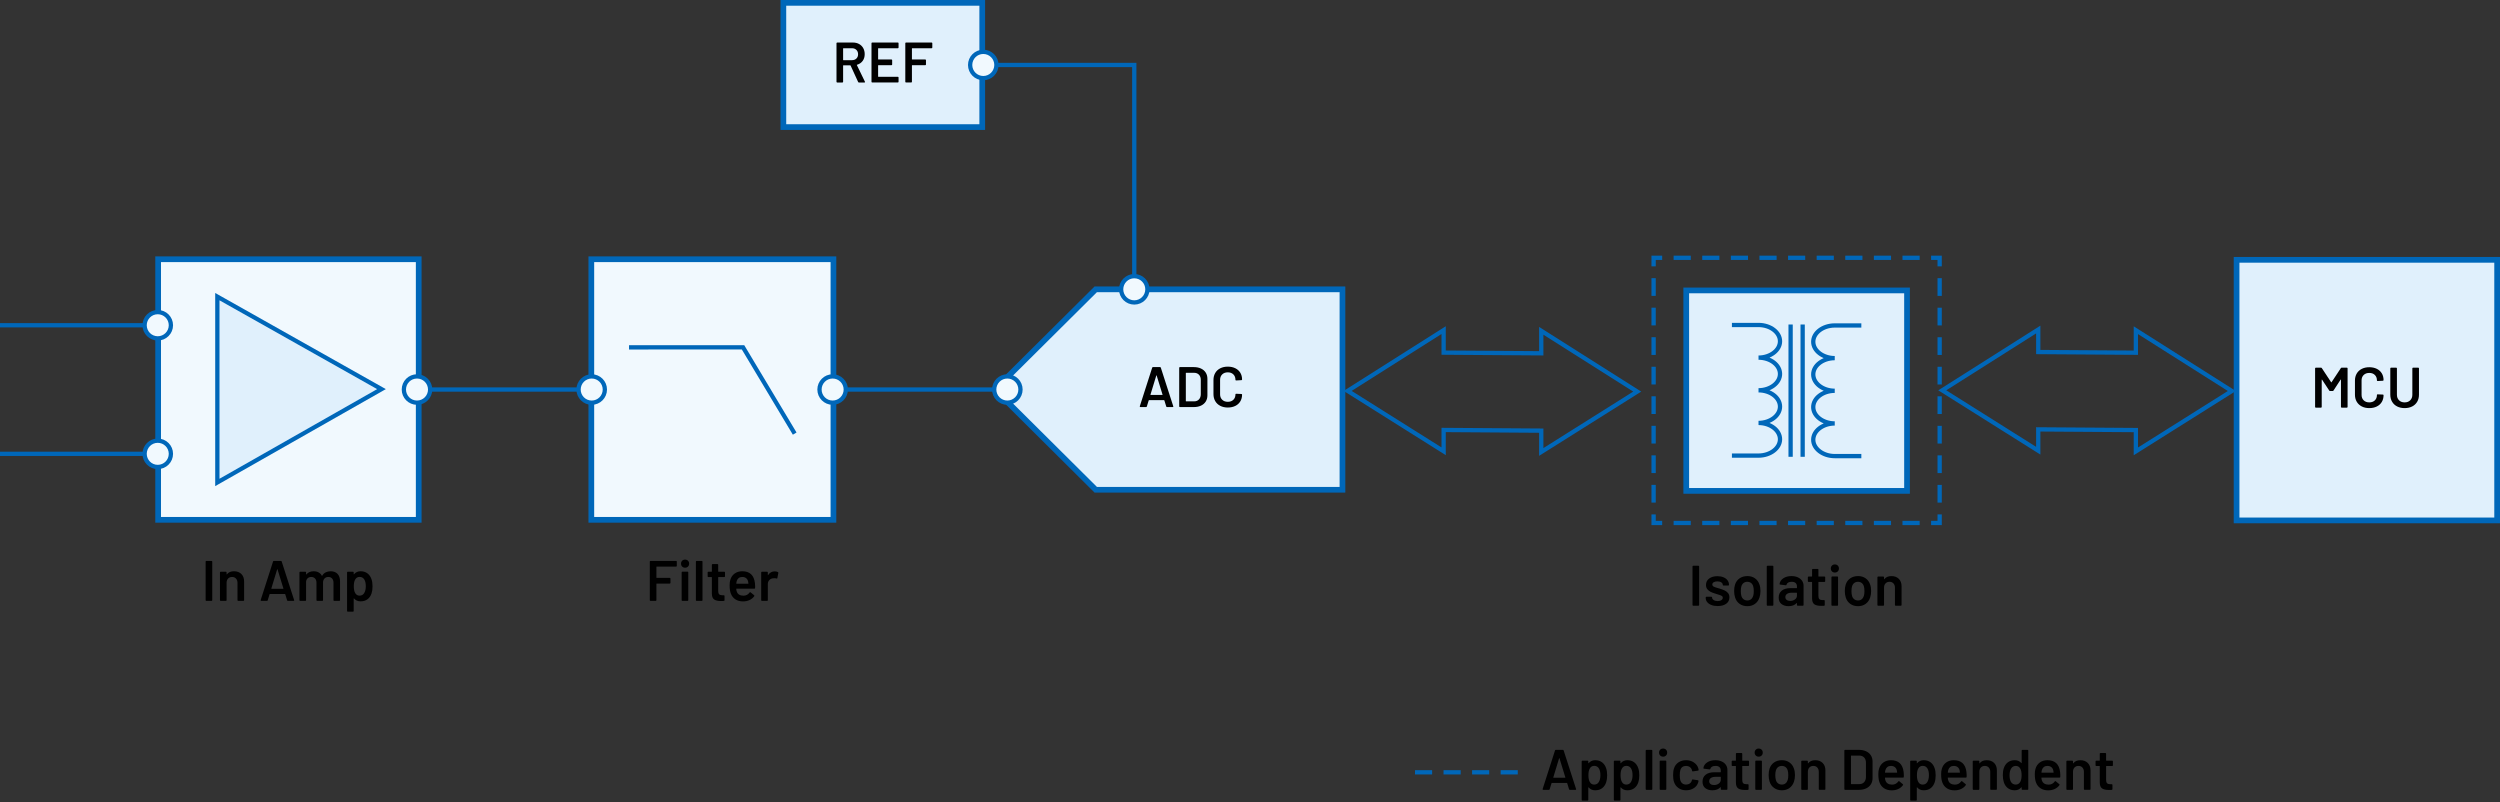 <?xml version="1.0" encoding="utf-8"?>
<!-- Generator: Adobe Illustrator 26.0.1, SVG Export Plug-In . SVG Version: 6.00 Build 0)  -->
<svg version="1.1" id="Layer_1" xmlns="http://www.w3.org/2000/svg" xmlns:xlink="http://www.w3.org/1999/xlink" x="0px" y="0px"
	 width="612.916px" height="196.637px" viewBox="0 0 612.916 196.637" enable-background="new 0 0 612.916 196.637"
	 xml:space="preserve">
<rect x="0" y="0" width="612.916" height="196.637" fill="#333333" stroke="none"/>
<g>
	<g>
		<path d="M384.681,193.501l-0.462-1.498c-0.02-0.037-0.042-0.056-0.07-0.056h-3.696
			c-0.027,0-0.051,0.019-0.069,0.056l-0.463,1.498c-0.027,0.094-0.088,0.14-0.182,0.14h-1.399
			c-0.057,0-0.099-0.016-0.126-0.049c-0.028-0.032-0.033-0.081-0.015-0.146l3.038-9.465
			c0.028-0.093,0.089-0.14,0.182-0.14h1.75c0.094,0,0.154,0.047,0.183,0.14l3.052,9.465
			c0.009,0.019,0.014,0.042,0.014,0.069c0,0.084-0.051,0.126-0.153,0.126h-1.4
			C384.769,193.641,384.708,193.595,384.681,193.501z M380.872,190.673h2.843
			c0.056,0,0.074-0.028,0.056-0.084l-1.442-4.69c-0.009-0.037-0.023-0.056-0.042-0.056
			s-0.032,0.019-0.042,0.056l-1.428,4.69C380.807,190.645,380.826,190.673,380.872,190.673z"/>
		<path d="M394.019,190.085c0,0.663-0.08,1.231-0.238,1.708c-0.205,0.616-0.534,1.097-0.987,1.442
			c-0.452,0.345-1.024,0.518-1.715,0.518c-0.663,0-1.194-0.238-1.596-0.714
			c-0.02-0.019-0.038-0.023-0.057-0.015c-0.019,0.01-0.027,0.028-0.027,0.057v3.038
			c0,0.046-0.017,0.086-0.049,0.119c-0.033,0.032-0.073,0.049-0.119,0.049h-1.288
			c-0.047,0-0.087-0.017-0.119-0.049c-0.033-0.033-0.049-0.073-0.049-0.119v-9.464
			c0-0.047,0.016-0.087,0.049-0.119c0.032-0.033,0.072-0.049,0.119-0.049h1.288
			c0.046,0,0.086,0.016,0.119,0.049c0.032,0.032,0.049,0.072,0.049,0.119v0.42
			c0,0.027,0.009,0.047,0.027,0.056c0.019,0.01,0.037,0,0.057-0.028
			c0.41-0.484,0.947-0.728,1.609-0.728c0.663,0,1.223,0.173,1.681,0.518
			c0.457,0.346,0.788,0.826,0.994,1.442C393.935,188.811,394.019,189.395,394.019,190.085z
			 M392.367,190.057c0-0.681-0.112-1.218-0.336-1.609c-0.262-0.458-0.658-0.687-1.19-0.687
			c-0.485,0-0.849,0.225-1.092,0.672c-0.215,0.364-0.322,0.905-0.322,1.624
			c0,0.737,0.117,1.298,0.351,1.681c0.242,0.41,0.593,0.615,1.05,0.615
			c0.494,0,0.868-0.195,1.12-0.588C392.227,191.336,392.367,190.767,392.367,190.057z"/>
		<path d="M401.901,190.085c0,0.663-0.08,1.231-0.238,1.708c-0.205,0.616-0.534,1.097-0.987,1.442
			c-0.452,0.345-1.024,0.518-1.715,0.518c-0.663,0-1.194-0.238-1.596-0.714
			c-0.02-0.019-0.038-0.023-0.057-0.015c-0.019,0.01-0.027,0.028-0.027,0.057v3.038
			c0,0.046-0.017,0.086-0.049,0.119c-0.033,0.032-0.073,0.049-0.119,0.049h-1.288
			c-0.047,0-0.087-0.017-0.119-0.049c-0.033-0.033-0.049-0.073-0.049-0.119v-9.464
			c0-0.047,0.016-0.087,0.049-0.119c0.032-0.033,0.072-0.049,0.119-0.049h1.288
			c0.046,0,0.086,0.016,0.119,0.049c0.032,0.032,0.049,0.072,0.049,0.119v0.42
			c0,0.027,0.009,0.047,0.027,0.056c0.019,0.01,0.037,0,0.057-0.028
			c0.41-0.484,0.947-0.728,1.609-0.728c0.663,0,1.223,0.173,1.681,0.518
			c0.457,0.346,0.788,0.826,0.994,1.442C401.817,188.811,401.901,189.395,401.901,190.085z
			 M400.248,190.057c0-0.681-0.112-1.218-0.336-1.609c-0.262-0.458-0.658-0.687-1.19-0.687
			c-0.485,0-0.849,0.225-1.092,0.672c-0.215,0.364-0.322,0.905-0.322,1.624
			c0,0.737,0.117,1.298,0.351,1.681c0.242,0.41,0.593,0.615,1.05,0.615
			c0.494,0,0.868-0.195,1.12-0.588C400.109,191.336,400.248,190.767,400.248,190.057z"/>
		<path d="M403.517,193.592c-0.032-0.032-0.049-0.072-0.049-0.119v-9.464
			c0-0.047,0.017-0.086,0.049-0.119c0.033-0.032,0.072-0.049,0.119-0.049h1.288
			c0.047,0,0.086,0.017,0.119,0.049c0.032,0.033,0.049,0.072,0.049,0.119v9.464
			c0,0.047-0.017,0.087-0.049,0.119c-0.033,0.033-0.072,0.049-0.119,0.049h-1.288
			C403.589,193.641,403.55,193.625,403.517,193.592z"/>
		<path d="M407.025,185.227c-0.188-0.187-0.28-0.424-0.28-0.714c0-0.289,0.093-0.527,0.28-0.714
			c0.187-0.187,0.424-0.28,0.714-0.28c0.289,0,0.527,0.094,0.714,0.28s0.28,0.425,0.28,0.714
			c0,0.29-0.094,0.527-0.28,0.714c-0.187,0.188-0.425,0.28-0.714,0.28
			C407.449,185.507,407.211,185.414,407.025,185.227z M406.948,193.592
			c-0.033-0.032-0.049-0.072-0.049-0.119v-6.832c0-0.046,0.016-0.086,0.049-0.119
			c0.032-0.032,0.072-0.049,0.119-0.049h1.288c0.046,0,0.086,0.017,0.118,0.049
			c0.033,0.033,0.05,0.073,0.05,0.119v6.832c0,0.047-0.017,0.087-0.05,0.119
			c-0.032,0.033-0.072,0.049-0.118,0.049h-1.288C407.02,193.641,406.98,193.625,406.948,193.592z"/>
		<path d="M411.504,193.2c-0.522-0.369-0.887-0.866-1.092-1.491c-0.149-0.42-0.225-0.98-0.225-1.68
			c0-0.673,0.075-1.223,0.225-1.652c0.195-0.616,0.558-1.104,1.085-1.463s1.15-0.539,1.869-0.539
			c0.728,0,1.362,0.182,1.903,0.546c0.542,0.364,0.901,0.821,1.078,1.372
			c0.047,0.149,0.079,0.299,0.099,0.448v0.027c0,0.094-0.052,0.149-0.154,0.168l-1.26,0.183h-0.028
			c-0.084,0-0.14-0.047-0.168-0.141c0-0.046-0.005-0.084-0.014-0.111
			c-0.02-0.075-0.038-0.141-0.057-0.196c-0.084-0.261-0.252-0.476-0.504-0.644
			c-0.252-0.169-0.551-0.253-0.896-0.253c-0.355,0-0.656,0.092-0.903,0.273s-0.413,0.432-0.497,0.749
			c-0.094,0.299-0.14,0.714-0.14,1.246c0,0.514,0.042,0.929,0.126,1.246
			c0.093,0.326,0.261,0.586,0.504,0.776c0.242,0.191,0.546,0.287,0.91,0.287
			c0.354,0,0.66-0.091,0.917-0.272c0.256-0.183,0.422-0.427,0.497-0.735
			c0.009-0.019,0.014-0.042,0.014-0.07c0.009-0.009,0.014-0.022,0.014-0.042
			c0.028-0.111,0.094-0.158,0.196-0.14l1.26,0.196c0.047,0.009,0.086,0.03,0.119,0.062
			c0.032,0.033,0.044,0.077,0.035,0.134c-0.028,0.148-0.052,0.256-0.07,0.321
			c-0.177,0.598-0.536,1.071-1.078,1.421c-0.541,0.351-1.176,0.525-1.903,0.525
			C412.648,193.753,412.027,193.569,411.504,193.2z"/>
		<path d="M422.102,186.683c0.448,0.206,0.794,0.488,1.036,0.848c0.243,0.359,0.364,0.768,0.364,1.225
			v4.718c0,0.047-0.017,0.087-0.049,0.119c-0.033,0.033-0.072,0.049-0.119,0.049h-1.288
			c-0.047,0-0.086-0.016-0.119-0.049c-0.032-0.032-0.049-0.072-0.049-0.119v-0.448
			c0-0.027-0.01-0.044-0.028-0.049c-0.019-0.004-0.037,0.003-0.056,0.021
			c-0.457,0.504-1.12,0.756-1.988,0.756c-0.7,0-1.276-0.178-1.729-0.532
			c-0.453-0.354-0.679-0.882-0.679-1.582c0-0.728,0.254-1.295,0.763-1.701
			c0.509-0.405,1.225-0.608,2.148-0.608h1.498c0.047,0,0.07-0.023,0.07-0.07v-0.336
			c0-0.364-0.107-0.646-0.322-0.847c-0.215-0.201-0.536-0.302-0.966-0.302
			c-0.354,0-0.642,0.063-0.861,0.189c-0.219,0.126-0.356,0.301-0.412,0.525
			c-0.028,0.111-0.094,0.158-0.196,0.14l-1.358-0.168c-0.047-0.009-0.086-0.025-0.119-0.049
			c-0.032-0.023-0.044-0.054-0.034-0.091c0.074-0.569,0.38-1.036,0.917-1.4
			c0.536-0.364,1.211-0.546,2.022-0.546C421.136,186.375,421.655,186.478,422.102,186.683z
			 M421.388,192.101c0.327-0.242,0.49-0.551,0.49-0.924v-0.658c0-0.046-0.023-0.069-0.07-0.069
			h-1.176c-0.495,0-0.885,0.093-1.169,0.279c-0.285,0.188-0.427,0.453-0.427,0.799
			c0,0.298,0.109,0.529,0.329,0.692c0.219,0.163,0.501,0.245,0.847,0.245
			C420.669,192.465,421.062,192.344,421.388,192.101z"/>
		<path d="M428.759,187.754c-0.033,0.033-0.072,0.049-0.119,0.049h-1.428
			c-0.047,0-0.07,0.023-0.07,0.07v3.374c0,0.354,0.077,0.611,0.231,0.77
			c0.153,0.159,0.398,0.238,0.734,0.238h0.42c0.047,0,0.087,0.017,0.119,0.049
			c0.033,0.033,0.049,0.072,0.049,0.119v1.05c0,0.103-0.056,0.164-0.168,0.183l-0.728,0.014
			c-0.737,0-1.288-0.126-1.652-0.378c-0.363-0.252-0.551-0.729-0.56-1.428v-3.99
			c0-0.047-0.023-0.07-0.07-0.07h-0.798c-0.047,0-0.086-0.016-0.119-0.049
			c-0.032-0.032-0.049-0.072-0.049-0.119v-0.979c0-0.047,0.017-0.087,0.049-0.119
			c0.033-0.033,0.072-0.049,0.119-0.049h0.798c0.047,0,0.07-0.023,0.07-0.07v-1.638
			c0-0.047,0.016-0.087,0.049-0.119c0.032-0.033,0.072-0.049,0.119-0.049h1.218
			c0.047,0,0.086,0.016,0.119,0.049c0.032,0.032,0.049,0.072,0.049,0.119v1.638
			c0,0.047,0.023,0.07,0.07,0.07h1.428c0.047,0,0.086,0.016,0.119,0.049
			c0.032,0.032,0.049,0.072,0.049,0.119v0.979C428.808,187.682,428.791,187.722,428.759,187.754z"/>
		<path d="M430.46,185.227c-0.188-0.187-0.28-0.424-0.28-0.714c0-0.289,0.093-0.527,0.28-0.714
			c0.187-0.187,0.424-0.28,0.714-0.28c0.289,0,0.527,0.094,0.714,0.28s0.28,0.425,0.28,0.714
			c0,0.29-0.094,0.527-0.28,0.714c-0.187,0.188-0.425,0.28-0.714,0.28
			C430.884,185.507,430.647,185.414,430.46,185.227z M430.383,193.592
			c-0.033-0.032-0.049-0.072-0.049-0.119v-6.832c0-0.046,0.016-0.086,0.049-0.119
			c0.032-0.032,0.072-0.049,0.119-0.049h1.288c0.046,0,0.086,0.017,0.118,0.049
			c0.033,0.033,0.05,0.073,0.05,0.119v6.832c0,0.047-0.017,0.087-0.05,0.119
			c-0.032,0.033-0.072,0.049-0.118,0.049h-1.288C430.455,193.641,430.415,193.625,430.383,193.592z"/>
		<path d="M434.96,193.193c-0.527-0.373-0.898-0.891-1.112-1.554c-0.159-0.504-0.238-1.036-0.238-1.596
			c0-0.598,0.074-1.129,0.224-1.596c0.215-0.653,0.589-1.162,1.12-1.526
			c0.532-0.364,1.172-0.546,1.918-0.546c0.71,0,1.323,0.182,1.842,0.546
			c0.518,0.364,0.884,0.868,1.099,1.512c0.168,0.448,0.252,0.98,0.252,1.597
			c0,0.588-0.079,1.119-0.238,1.596c-0.215,0.663-0.583,1.183-1.105,1.561
			c-0.523,0.378-1.144,0.567-1.862,0.567C436.12,193.753,435.488,193.567,434.96,193.193z
			 M437.746,192.059c0.247-0.195,0.428-0.471,0.539-0.826c0.094-0.308,0.141-0.699,0.141-1.176
			c0-0.504-0.047-0.896-0.141-1.176c-0.103-0.354-0.279-0.628-0.532-0.819
			c-0.252-0.19-0.56-0.287-0.924-0.287c-0.345,0-0.644,0.097-0.896,0.287
			c-0.252,0.191-0.435,0.465-0.546,0.819c-0.094,0.327-0.141,0.719-0.141,1.176
			c0,0.458,0.047,0.85,0.141,1.176c0.103,0.355,0.282,0.631,0.539,0.826
			c0.256,0.196,0.566,0.294,0.931,0.294C437.203,192.353,437.499,192.255,437.746,192.059z"/>
		<path d="M446.846,187.047c0.453,0.448,0.68,1.06,0.68,1.834v4.592c0,0.047-0.017,0.087-0.049,0.119
			c-0.033,0.033-0.073,0.049-0.119,0.049h-1.288c-0.047,0-0.087-0.016-0.119-0.049
			c-0.033-0.032-0.049-0.072-0.049-0.119v-4.256c0-0.429-0.122-0.777-0.364-1.043
			c-0.243-0.266-0.564-0.399-0.966-0.399s-0.726,0.131-0.974,0.393
			c-0.247,0.262-0.37,0.606-0.37,1.036v4.27c0,0.047-0.017,0.087-0.05,0.119
			c-0.032,0.033-0.072,0.049-0.118,0.049h-1.288c-0.047,0-0.087-0.016-0.119-0.049
			c-0.033-0.032-0.049-0.072-0.049-0.119v-6.817c0-0.047,0.016-0.087,0.049-0.119
			c0.032-0.033,0.072-0.049,0.119-0.049h1.288c0.046,0,0.086,0.016,0.118,0.049
			c0.033,0.032,0.05,0.072,0.05,0.119v0.447c0,0.028,0.009,0.047,0.027,0.057
			c0.019,0.009,0.033,0,0.042-0.028c0.383-0.504,0.961-0.756,1.736-0.756
			C445.789,186.375,446.394,186.599,446.846,187.047z"/>
		<path d="M452.222,193.592c-0.032-0.032-0.049-0.072-0.049-0.119v-9.464
			c0-0.047,0.017-0.086,0.049-0.119c0.033-0.032,0.072-0.049,0.119-0.049h3.416
			c0.663,0,1.246,0.117,1.75,0.35c0.504,0.233,0.894,0.567,1.169,1.001
			c0.275,0.435,0.413,0.94,0.413,1.52v4.06c0,0.579-0.138,1.085-0.413,1.52
			c-0.275,0.434-0.665,0.768-1.169,1.001s-1.087,0.35-1.75,0.35h-3.416
			C452.294,193.641,452.255,193.625,452.222,193.592z M453.868,192.242h1.96
			c0.494,0,0.889-0.156,1.183-0.47c0.294-0.312,0.446-0.729,0.455-1.253v-3.542
			c0-0.531-0.149-0.954-0.447-1.267c-0.299-0.312-0.7-0.469-1.204-0.469h-1.946
			c-0.047,0-0.07,0.023-0.07,0.069v6.86C453.797,192.218,453.821,192.242,453.868,192.242z"/>
		<path d="M466.761,190.043l-0.014,0.434c0,0.112-0.056,0.168-0.168,0.168h-4.382
			c-0.047,0-0.07,0.023-0.07,0.07c0.028,0.308,0.07,0.518,0.126,0.63
			c0.224,0.672,0.771,1.013,1.638,1.022c0.635,0,1.139-0.262,1.513-0.784
			c0.037-0.056,0.084-0.084,0.14-0.084c0.037,0,0.07,0.014,0.098,0.042l0.868,0.714
			c0.084,0.065,0.099,0.14,0.042,0.224c-0.289,0.411-0.674,0.729-1.155,0.952
			c-0.48,0.225-1.015,0.336-1.603,0.336c-0.728,0-1.347-0.163-1.855-0.489
			c-0.509-0.327-0.879-0.784-1.112-1.372c-0.215-0.505-0.322-1.204-0.322-2.101
			c0-0.541,0.056-0.979,0.168-1.315c0.187-0.653,0.539-1.169,1.057-1.548
			c0.519-0.378,1.142-0.566,1.869-0.566c1.839,0,2.875,0.961,3.108,2.884
			C466.743,189.492,466.761,189.754,466.761,190.043z M462.737,188.034
			c-0.229,0.173-0.391,0.413-0.483,0.721c-0.056,0.159-0.094,0.364-0.112,0.616
			c-0.019,0.047,0,0.069,0.057,0.069h2.842c0.047,0,0.07-0.022,0.07-0.069
			c-0.02-0.233-0.047-0.411-0.084-0.532c-0.084-0.336-0.25-0.598-0.497-0.784
			c-0.248-0.187-0.559-0.28-0.932-0.28C463.252,187.775,462.965,187.862,462.737,188.034z"/>
		<path d="M474.559,190.085c0,0.663-0.079,1.231-0.238,1.708c-0.205,0.616-0.534,1.097-0.986,1.442
			c-0.453,0.345-1.024,0.518-1.715,0.518c-0.663,0-1.195-0.238-1.597-0.714
			c-0.019-0.019-0.037-0.023-0.056-0.015c-0.019,0.01-0.028,0.028-0.028,0.057v3.038
			c0,0.046-0.017,0.086-0.049,0.119c-0.033,0.032-0.072,0.049-0.119,0.049h-1.288
			c-0.047,0-0.086-0.017-0.119-0.049c-0.032-0.033-0.049-0.073-0.049-0.119v-9.464
			c0-0.047,0.017-0.087,0.049-0.119c0.033-0.033,0.072-0.049,0.119-0.049h1.288
			c0.047,0,0.086,0.016,0.119,0.049c0.032,0.032,0.049,0.072,0.049,0.119v0.42
			c0,0.027,0.01,0.047,0.028,0.056c0.019,0.01,0.037,0,0.056-0.028
			c0.411-0.484,0.947-0.728,1.61-0.728c0.662,0,1.223,0.173,1.68,0.518
			c0.457,0.346,0.789,0.826,0.994,1.442C474.475,188.811,474.559,189.395,474.559,190.085z
			 M472.907,190.057c0-0.681-0.111-1.218-0.336-1.609c-0.261-0.458-0.657-0.687-1.189-0.687
			c-0.485,0-0.85,0.225-1.092,0.672c-0.215,0.364-0.322,0.905-0.322,1.624
			c0,0.737,0.116,1.298,0.35,1.681c0.243,0.41,0.593,0.615,1.051,0.615
			c0.494,0,0.867-0.195,1.119-0.588C472.767,191.336,472.907,190.767,472.907,190.057z"/>
		<path d="M482.161,190.043l-0.015,0.434c0,0.112-0.056,0.168-0.168,0.168h-4.382
			c-0.047,0-0.069,0.023-0.069,0.07c0.027,0.308,0.069,0.518,0.126,0.63
			c0.224,0.672,0.77,1.013,1.638,1.022c0.635,0,1.139-0.262,1.512-0.784
			c0.037-0.056,0.084-0.084,0.141-0.084c0.037,0,0.069,0.014,0.098,0.042l0.868,0.714
			c0.084,0.065,0.098,0.14,0.042,0.224c-0.29,0.411-0.675,0.729-1.155,0.952
			c-0.48,0.225-1.015,0.336-1.603,0.336c-0.729,0-1.347-0.163-1.855-0.489
			c-0.509-0.327-0.88-0.784-1.113-1.372c-0.215-0.505-0.321-1.204-0.321-2.101
			c0-0.541,0.056-0.979,0.168-1.315c0.187-0.653,0.539-1.169,1.057-1.548
			c0.518-0.378,1.141-0.566,1.869-0.566c1.839,0,2.874,0.961,3.107,2.884
			C482.142,189.492,482.161,189.754,482.161,190.043z M478.136,188.034
			c-0.229,0.173-0.39,0.413-0.482,0.721c-0.057,0.159-0.094,0.364-0.112,0.616
			c-0.019,0.047,0,0.069,0.056,0.069h2.842c0.047,0,0.07-0.022,0.07-0.069
			c-0.019-0.233-0.047-0.411-0.084-0.532c-0.084-0.336-0.25-0.598-0.497-0.784
			s-0.558-0.28-0.931-0.28C478.652,187.775,478.365,187.862,478.136,188.034z"/>
		<path d="M488.888,187.047c0.452,0.448,0.679,1.06,0.679,1.834v4.592c0,0.047-0.017,0.087-0.049,0.119
			c-0.033,0.033-0.072,0.049-0.119,0.049h-1.288c-0.047,0-0.086-0.016-0.119-0.049
			c-0.032-0.032-0.049-0.072-0.049-0.119v-4.256c0-0.429-0.121-0.777-0.364-1.043
			c-0.242-0.266-0.564-0.399-0.966-0.399s-0.726,0.131-0.973,0.393s-0.371,0.606-0.371,1.036v4.27
			c0,0.047-0.017,0.087-0.049,0.119c-0.033,0.033-0.072,0.049-0.119,0.049h-1.288
			c-0.047,0-0.086-0.016-0.119-0.049c-0.032-0.032-0.049-0.072-0.049-0.119v-6.817
			c0-0.047,0.017-0.087,0.049-0.119c0.033-0.033,0.072-0.049,0.119-0.049h1.288
			c0.047,0,0.086,0.016,0.119,0.049c0.032,0.032,0.049,0.072,0.049,0.119v0.447
			c0,0.028,0.009,0.047,0.028,0.057c0.019,0.009,0.032,0,0.042-0.028
			c0.383-0.504,0.961-0.756,1.735-0.756C487.831,186.375,488.435,186.599,488.888,187.047z"/>
		<path d="M495.692,183.89c0.033-0.032,0.072-0.049,0.119-0.049h1.288c0.047,0,0.086,0.017,0.119,0.049
			c0.032,0.033,0.049,0.072,0.049,0.119v9.464c0,0.047-0.017,0.087-0.049,0.119
			c-0.033,0.033-0.072,0.049-0.119,0.049h-1.288c-0.047,0-0.086-0.016-0.119-0.049
			c-0.032-0.032-0.049-0.072-0.049-0.119v-0.42c0-0.028-0.01-0.047-0.028-0.056
			c-0.019-0.01-0.037,0-0.056,0.027c-0.411,0.486-0.947,0.729-1.61,0.729
			c-0.662,0-1.223-0.173-1.68-0.518c-0.457-0.346-0.789-0.826-0.994-1.442
			c-0.168-0.522-0.252-1.106-0.252-1.75c0-0.663,0.079-1.232,0.238-1.708
			c0.205-0.616,0.536-1.097,0.994-1.442c0.457-0.345,1.031-0.518,1.722-0.518
			c0.645,0,1.171,0.233,1.582,0.7c0.019,0.019,0.037,0.025,0.056,0.021s0.028-0.021,0.028-0.049
			v-3.038C495.643,183.962,495.66,183.923,495.692,183.89z M495.629,190.057
			c0-0.728-0.117-1.283-0.351-1.666c-0.252-0.41-0.606-0.616-1.063-0.616
			c-0.477,0-0.85,0.196-1.12,0.589c-0.28,0.41-0.42,0.979-0.42,1.708
			c0,0.653,0.112,1.189,0.336,1.609c0.261,0.448,0.658,0.672,1.189,0.672
			c0.477,0,0.845-0.224,1.106-0.672C495.522,191.298,495.629,190.757,495.629,190.057z"/>
		<path d="M505.12,190.043l-0.014,0.434c0,0.112-0.056,0.168-0.168,0.168h-4.382
			c-0.047,0-0.07,0.023-0.07,0.07c0.028,0.308,0.07,0.518,0.126,0.63
			c0.224,0.672,0.771,1.013,1.638,1.022c0.635,0,1.139-0.262,1.513-0.784
			c0.037-0.056,0.084-0.084,0.14-0.084c0.037,0,0.07,0.014,0.098,0.042l0.868,0.714
			c0.084,0.065,0.099,0.14,0.042,0.224c-0.289,0.411-0.674,0.729-1.155,0.952
			c-0.48,0.225-1.015,0.336-1.603,0.336c-0.728,0-1.347-0.163-1.855-0.489
			c-0.509-0.327-0.879-0.784-1.112-1.372c-0.215-0.505-0.322-1.204-0.322-2.101
			c0-0.541,0.056-0.979,0.168-1.315c0.187-0.653,0.539-1.169,1.057-1.548
			c0.519-0.378,1.142-0.566,1.869-0.566c1.839,0,2.875,0.961,3.108,2.884
			C505.102,189.492,505.12,189.754,505.12,190.043z M501.096,188.034
			c-0.229,0.173-0.391,0.413-0.483,0.721c-0.056,0.159-0.094,0.364-0.112,0.616
			c-0.019,0.047,0,0.069,0.057,0.069h2.842c0.047,0,0.07-0.022,0.07-0.069
			c-0.02-0.233-0.047-0.411-0.084-0.532c-0.084-0.336-0.25-0.598-0.497-0.784
			c-0.248-0.187-0.559-0.28-0.932-0.28C501.612,187.775,501.325,187.862,501.096,188.034z"/>
		<path d="M511.847,187.047c0.453,0.448,0.68,1.06,0.68,1.834v4.592c0,0.047-0.017,0.087-0.049,0.119
			c-0.033,0.033-0.073,0.049-0.119,0.049h-1.288c-0.047,0-0.087-0.016-0.119-0.049
			c-0.033-0.032-0.049-0.072-0.049-0.119v-4.256c0-0.429-0.122-0.777-0.364-1.043
			c-0.243-0.266-0.564-0.399-0.966-0.399s-0.726,0.131-0.974,0.393
			c-0.247,0.262-0.37,0.606-0.37,1.036v4.27c0,0.047-0.017,0.087-0.05,0.119
			c-0.032,0.033-0.072,0.049-0.118,0.049h-1.288c-0.047,0-0.087-0.016-0.119-0.049
			c-0.033-0.032-0.049-0.072-0.049-0.119v-6.817c0-0.047,0.016-0.087,0.049-0.119
			c0.032-0.033,0.072-0.049,0.119-0.049h1.288c0.046,0,0.086,0.016,0.118,0.049
			c0.033,0.032,0.05,0.072,0.05,0.119v0.447c0,0.028,0.009,0.047,0.027,0.057
			c0.019,0.009,0.033,0,0.042-0.028c0.383-0.504,0.961-0.756,1.736-0.756
			C510.79,186.375,511.395,186.599,511.847,187.047z"/>
		<path d="M517.965,187.754c-0.033,0.033-0.072,0.049-0.119,0.049h-1.428
			c-0.047,0-0.07,0.023-0.07,0.07v3.374c0,0.354,0.077,0.611,0.231,0.77
			c0.153,0.159,0.398,0.238,0.734,0.238h0.42c0.047,0,0.087,0.017,0.119,0.049
			c0.033,0.033,0.049,0.072,0.049,0.119v1.05c0,0.103-0.056,0.164-0.168,0.183l-0.728,0.014
			c-0.737,0-1.288-0.126-1.652-0.378c-0.363-0.252-0.551-0.729-0.56-1.428v-3.99
			c0-0.047-0.023-0.07-0.07-0.07h-0.798c-0.047,0-0.086-0.016-0.119-0.049
			c-0.032-0.032-0.049-0.072-0.049-0.119v-0.979c0-0.047,0.017-0.087,0.049-0.119
			c0.033-0.033,0.072-0.049,0.119-0.049h0.798c0.047,0,0.07-0.023,0.07-0.07v-1.638
			c0-0.047,0.016-0.087,0.049-0.119c0.032-0.033,0.072-0.049,0.119-0.049h1.218
			c0.047,0,0.086,0.016,0.119,0.049c0.032,0.032,0.049,0.072,0.049,0.119v1.638
			c0,0.047,0.023,0.07,0.07,0.07h1.428c0.047,0,0.086,0.016,0.119,0.049
			c0.032,0.032,0.049,0.072,0.049,0.119v0.979C518.014,187.682,517.997,187.722,517.965,187.754z"/>
	</g>
	<g>
		<rect x="360.908" y="188.818" fill="#0067B9" width="4.2" height="1.05"/>
		<rect x="353.908" y="188.818" fill="#0067B9" width="4.2" height="1.05"/>
		<rect x="367.908" y="188.818" fill="#0067B9" width="4.2" height="1.05"/>
		<rect x="346.908" y="188.818" fill="#0067B9" width="4.2" height="1.05"/>
	</g>
</g>
<rect x="192.054" y="0.7" fill="#E0F0FC" stroke="#0067B9" stroke-width="1.4" width="48.759" height="30.459"/>
<g>
	<path d="M210.385,20.101l-1.848-4.032c-0.019-0.037-0.047-0.056-0.084-0.056h-1.68
		c-0.047,0-0.07,0.023-0.07,0.069v3.977c0,0.047-0.017,0.086-0.049,0.119
		c-0.033,0.032-0.073,0.049-0.119,0.049h-1.288c-0.047,0-0.086-0.017-0.119-0.049
		c-0.033-0.033-0.049-0.072-0.049-0.119v-9.464c0-0.047,0.016-0.087,0.049-0.119
		c0.033-0.033,0.072-0.049,0.119-0.049h3.85c0.569,0,1.073,0.118,1.512,0.356
		c0.439,0.238,0.779,0.574,1.022,1.008c0.242,0.435,0.364,0.932,0.364,1.491
		c0,0.645-0.166,1.192-0.497,1.646c-0.332,0.452-0.791,0.768-1.379,0.944
		c-0.019,0-0.033,0.01-0.042,0.028s-0.009,0.037,0,0.056l1.974,4.074
		c0.019,0.037,0.028,0.065,0.028,0.084c0,0.075-0.051,0.112-0.154,0.112h-1.344
		C210.487,20.227,210.422,20.185,210.385,20.101z M206.703,11.897v2.786
		c0,0.047,0.023,0.069,0.07,0.069h2.1c0.448,0,0.81-0.133,1.085-0.398
		c0.275-0.267,0.413-0.618,0.413-1.058c0-0.438-0.138-0.793-0.413-1.063s-0.637-0.406-1.085-0.406
		h-2.1C206.725,11.826,206.703,11.85,206.703,11.897z"/>
	<path d="M220.248,11.778c-0.033,0.033-0.074,0.049-0.119,0.049h-4.775c-0.047,0-0.07,0.023-0.07,0.07
		v2.618c0,0.047,0.023,0.069,0.07,0.069h3.207c0.047,0,0.086,0.017,0.119,0.05
		c0.031,0.032,0.049,0.072,0.049,0.118v1.064c0,0.047-0.018,0.086-0.049,0.119
		c-0.033,0.032-0.072,0.049-0.119,0.049h-3.207c-0.047,0-0.07,0.023-0.07,0.07v2.701
		c0,0.047,0.023,0.07,0.07,0.07h4.775c0.045,0,0.086,0.017,0.119,0.049
		c0.031,0.033,0.049,0.072,0.049,0.119v1.064c0,0.047-0.018,0.086-0.049,0.119
		c-0.033,0.032-0.074,0.049-0.119,0.049h-6.301c-0.047,0-0.086-0.017-0.119-0.049
		c-0.033-0.033-0.049-0.072-0.049-0.119v-9.464c0-0.047,0.016-0.087,0.049-0.119
		c0.033-0.033,0.072-0.049,0.119-0.049h6.301c0.045,0,0.086,0.016,0.119,0.049
		c0.031,0.032,0.049,0.072,0.049,0.119v1.063C220.297,11.705,220.28,11.745,220.248,11.778z"/>
	<path d="M228.521,11.778c-0.032,0.033-0.072,0.049-0.119,0.049h-4.76
		c-0.047,0-0.069,0.023-0.069,0.07v2.618c0,0.047,0.022,0.069,0.069,0.069h3.206
		c0.047,0,0.086,0.017,0.119,0.05c0.032,0.032,0.049,0.072,0.049,0.118v1.064
		c0,0.047-0.017,0.086-0.049,0.119c-0.033,0.032-0.072,0.049-0.119,0.049h-3.206
		c-0.047,0-0.069,0.023-0.069,0.07v4.004c0,0.047-0.017,0.086-0.05,0.119
		c-0.032,0.032-0.072,0.049-0.119,0.049h-1.287c-0.047,0-0.087-0.017-0.119-0.049
		c-0.033-0.033-0.049-0.072-0.049-0.119v-9.464c0-0.047,0.016-0.087,0.049-0.119
		c0.032-0.033,0.072-0.049,0.119-0.049h6.285c0.047,0,0.087,0.016,0.119,0.049
		c0.033,0.032,0.049,0.072,0.049,0.119v1.063C228.57,11.705,228.554,11.745,228.521,11.778z"/>
</g>
<g>
	<path d="M165.88,138.868c-0.033,0.033-0.073,0.05-0.119,0.05h-4.76c-0.047,0-0.07,0.023-0.07,0.069
		v2.618c0,0.047,0.023,0.07,0.07,0.07h3.206c0.047,0,0.086,0.017,0.119,0.049
		c0.033,0.033,0.049,0.072,0.049,0.119v1.063c0,0.047-0.016,0.087-0.049,0.119
		c-0.033,0.033-0.072,0.049-0.119,0.049h-3.206c-0.047,0-0.07,0.023-0.07,0.07v4.004
		c0,0.047-0.017,0.087-0.049,0.119c-0.033,0.033-0.073,0.049-0.119,0.049h-1.288
		c-0.047,0-0.086-0.016-0.119-0.049c-0.033-0.032-0.049-0.072-0.049-0.119v-9.464
		c0-0.047,0.016-0.086,0.049-0.119c0.033-0.032,0.072-0.049,0.119-0.049h6.286
		c0.046,0,0.086,0.017,0.119,0.049c0.032,0.033,0.049,0.072,0.049,0.119v1.064
		C165.929,138.797,165.912,138.836,165.88,138.868z"/>
	<path d="M167.245,138.904c-0.187-0.187-0.28-0.424-0.28-0.714c0-0.289,0.093-0.527,0.28-0.714
		c0.187-0.187,0.424-0.28,0.714-0.28c0.289,0,0.527,0.094,0.714,0.28s0.28,0.425,0.28,0.714
		c0,0.29-0.094,0.527-0.28,0.714c-0.187,0.188-0.425,0.28-0.714,0.28
		C167.669,139.184,167.432,139.091,167.245,138.904z M167.168,147.269
		c-0.033-0.032-0.049-0.072-0.049-0.119v-6.832c0-0.046,0.016-0.086,0.049-0.119
		c0.033-0.032,0.072-0.049,0.119-0.049h1.288c0.046,0,0.086,0.017,0.119,0.049
		c0.033,0.033,0.049,0.073,0.049,0.119v6.832c0,0.047-0.017,0.087-0.049,0.119
		c-0.033,0.033-0.072,0.049-0.119,0.049H167.287C167.24,147.318,167.201,147.302,167.168,147.269z"/>
	<path d="M170.654,147.269c-0.033-0.032-0.049-0.072-0.049-0.119v-9.464
		c0-0.047,0.016-0.086,0.049-0.119c0.033-0.032,0.072-0.049,0.119-0.049h1.288
		c0.046,0,0.086,0.017,0.119,0.049c0.033,0.033,0.049,0.072,0.049,0.119v9.464
		c0,0.047-0.017,0.087-0.049,0.119c-0.033,0.033-0.072,0.049-0.119,0.049h-1.288
		C170.726,147.318,170.686,147.302,170.654,147.269z"/>
	<path d="M177.696,141.431c-0.033,0.033-0.072,0.049-0.119,0.049h-1.428
		c-0.047,0-0.07,0.023-0.07,0.07v3.374c0,0.354,0.077,0.611,0.231,0.77
		c0.154,0.159,0.399,0.238,0.735,0.238h0.42c0.047,0,0.086,0.017,0.119,0.049
		c0.033,0.033,0.049,0.072,0.049,0.119v1.05c0,0.103-0.056,0.164-0.168,0.183l-0.728,0.014
		c-0.737,0-1.288-0.126-1.652-0.378c-0.364-0.252-0.551-0.729-0.56-1.428v-3.99
		c0-0.047-0.023-0.07-0.07-0.07h-0.798c-0.047,0-0.086-0.016-0.119-0.049
		c-0.033-0.032-0.049-0.072-0.049-0.119v-0.979c0-0.047,0.017-0.087,0.049-0.119
		c0.033-0.033,0.072-0.049,0.119-0.049h0.798c0.046,0,0.07-0.023,0.07-0.07v-1.638
		c0-0.047,0.016-0.087,0.049-0.119c0.032-0.033,0.072-0.049,0.119-0.049h1.218
		c0.046,0,0.086,0.016,0.119,0.049c0.033,0.032,0.049,0.072,0.049,0.119v1.638
		c0,0.047,0.023,0.07,0.07,0.07h1.428c0.046,0,0.086,0.016,0.119,0.049
		c0.033,0.032,0.049,0.072,0.049,0.119v0.979C177.745,141.359,177.728,141.399,177.696,141.431z"/>
	<path d="M185.137,143.72l-0.014,0.434c0,0.112-0.056,0.168-0.168,0.168h-4.382
		c-0.047,0-0.07,0.023-0.07,0.07c0.028,0.308,0.07,0.518,0.126,0.63
		c0.224,0.672,0.77,1.013,1.638,1.022c0.635,0,1.139-0.262,1.512-0.784
		c0.037-0.056,0.084-0.084,0.14-0.084c0.037,0,0.07,0.014,0.098,0.042l0.868,0.714
		c0.084,0.065,0.098,0.14,0.042,0.224c-0.29,0.411-0.674,0.729-1.155,0.952
		c-0.48,0.225-1.015,0.336-1.603,0.336c-0.728,0-1.347-0.163-1.855-0.489
		c-0.509-0.327-0.879-0.784-1.113-1.372c-0.215-0.505-0.322-1.204-0.322-2.101
		c0-0.541,0.056-0.979,0.168-1.315c0.187-0.653,0.539-1.169,1.057-1.548
		c0.518-0.378,1.141-0.566,1.869-0.566c1.839,0,2.875,0.961,3.108,2.884
		C185.118,143.169,185.137,143.431,185.137,143.72z M181.112,141.711
		c-0.229,0.173-0.39,0.413-0.483,0.721c-0.056,0.159-0.094,0.364-0.112,0.616
		c-0.019,0.047,0,0.069,0.056,0.069h2.842c0.047,0,0.07-0.022,0.07-0.069
		c-0.019-0.233-0.047-0.411-0.084-0.532c-0.084-0.336-0.25-0.598-0.497-0.784
		c-0.248-0.187-0.558-0.28-0.931-0.28C181.627,141.451,181.34,141.538,181.112,141.711z"/>
	<path d="M190.736,140.262c0.075,0.037,0.103,0.107,0.084,0.21l-0.238,1.26
		c-0.009,0.112-0.075,0.145-0.196,0.099c-0.14-0.047-0.303-0.07-0.49-0.07
		c-0.122,0-0.215,0.005-0.28,0.014c-0.392,0.019-0.719,0.156-0.98,0.413s-0.392,0.591-0.392,1.001
		v3.962c0,0.047-0.017,0.087-0.049,0.119c-0.033,0.033-0.072,0.049-0.119,0.049h-1.288
		c-0.047,0-0.086-0.016-0.119-0.049c-0.033-0.032-0.049-0.072-0.049-0.119v-6.817
		c0-0.047,0.016-0.087,0.049-0.119c0.033-0.033,0.072-0.049,0.119-0.049h1.288
		c0.046,0,0.086,0.016,0.119,0.049c0.033,0.032,0.049,0.072,0.049,0.119v0.63
		c0,0.037,0.007,0.059,0.021,0.062c0.014,0.005,0.03-0.007,0.049-0.035
		c0.392-0.606,0.938-0.909,1.638-0.909C190.251,140.08,190.512,140.141,190.736,140.262z"/>
</g>
<polygon fill-rule="evenodd" clip-rule="evenodd" fill="#E0F0FC" stroke="#0067B9" stroke-width="1.4" stroke-miterlimit="14.3" points="
	243.912,95.501 268.641,70.93 329.126,70.93 329.126,120.073 268.641,120.073 "/>
<rect x="38.77" y="63.559" fill="#F1F9FE" stroke="#0067B9" stroke-width="1.4" stroke-miterlimit="10" width="63.884" height="63.884"/>
<polygon fill="#E0F0FC" stroke="#0067B9" stroke-width="1.05" stroke-miterlimit="14.3" points="53.285,72.726 
	53.285,118.277 93.528,95.398 53.285,72.726 "/>
<polyline fill="none" stroke="#0067B9" stroke-width="1.05" stroke-miterlimit="14.3" points="278.085,67.707 
	278.085,15.93 244.292,15.93 "/>
<path fill="#F1F9FE" stroke="#0067B9" stroke-width="1.05" stroke-miterlimit="14.3" d="M274.863,70.93L274.863,70.93
	c0-1.779,1.441-3.224,3.222-3.224c1.781,0,3.225,1.445,3.225,3.224c0,1.779-1.445,3.224-3.225,3.224
	C276.305,74.154,274.863,72.709,274.863,70.93L274.863,70.93z"/>
<g>
	<path d="M50.461,147.269c-0.033-0.033-0.049-0.072-0.049-0.119v-9.464c0-0.047,0.016-0.087,0.049-0.119
		c0.033-0.033,0.072-0.049,0.119-0.049h1.288c0.046,0,0.086,0.016,0.119,0.049
		c0.032,0.032,0.049,0.072,0.049,0.119v9.464c0,0.047-0.017,0.086-0.049,0.119
		c-0.033,0.032-0.073,0.049-0.119,0.049h-1.288C50.533,147.318,50.494,147.301,50.461,147.269z"/>
	<path d="M59.169,140.723c0.453,0.448,0.679,1.06,0.679,1.835v4.592c0,0.047-0.017,0.086-0.049,0.119
		c-0.033,0.032-0.073,0.049-0.119,0.049h-1.288c-0.047,0-0.086-0.017-0.119-0.049
		c-0.033-0.033-0.049-0.072-0.049-0.119v-4.256c0-0.43-0.122-0.777-0.364-1.043
		c-0.243-0.267-0.564-0.399-0.966-0.399s-0.726,0.131-0.973,0.392
		c-0.247,0.262-0.371,0.607-0.371,1.036v4.271c0,0.047-0.017,0.086-0.049,0.119
		c-0.033,0.032-0.072,0.049-0.119,0.049h-1.288c-0.047,0-0.086-0.017-0.119-0.049
		c-0.033-0.033-0.049-0.072-0.049-0.119v-6.818c0-0.047,0.016-0.086,0.049-0.119
		c0.033-0.032,0.072-0.049,0.119-0.049h1.288c0.046,0,0.086,0.017,0.119,0.049
		c0.033,0.033,0.049,0.072,0.049,0.119v0.448c0,0.028,0.009,0.047,0.028,0.056
		c0.019,0.01,0.033,0,0.042-0.027c0.383-0.505,0.961-0.757,1.736-0.757
		C58.112,140.051,58.716,140.276,59.169,140.723z"/>
	<path d="M70.39,147.177l-0.462-1.498c-0.019-0.037-0.042-0.056-0.07-0.056h-3.696
		c-0.028,0-0.051,0.019-0.07,0.056l-0.462,1.498c-0.028,0.094-0.088,0.141-0.182,0.141h-1.4
		c-0.056,0-0.098-0.017-0.126-0.049c-0.028-0.033-0.033-0.082-0.014-0.147l3.038-9.464
		c0.028-0.094,0.088-0.14,0.182-0.14h1.75c0.093,0,0.154,0.046,0.182,0.14l3.052,9.464
		c0.009,0.019,0.014,0.042,0.014,0.07c0,0.084-0.051,0.126-0.154,0.126h-1.4
		C70.478,147.318,70.417,147.271,70.39,147.177z M66.581,144.35h2.842c0.056,0,0.074-0.028,0.056-0.084
		l-1.442-4.69c-0.009-0.037-0.023-0.056-0.042-0.056s-0.033,0.019-0.042,0.056l-1.428,4.69
		C66.516,144.322,66.535,144.35,66.581,144.35z"/>
	<path d="M82.758,140.702c0.406,0.434,0.609,1.038,0.609,1.813v4.634c0,0.047-0.016,0.086-0.049,0.119
		c-0.033,0.032-0.072,0.049-0.119,0.049h-1.274c-0.047,0-0.086-0.017-0.119-0.049
		c-0.033-0.033-0.049-0.072-0.049-0.119v-4.298c0-0.43-0.114-0.771-0.343-1.022
		c-0.229-0.252-0.535-0.378-0.917-0.378c-0.383,0-0.695,0.126-0.938,0.378
		c-0.243,0.252-0.364,0.588-0.364,1.008v4.312c0,0.047-0.016,0.086-0.049,0.119
		c-0.033,0.032-0.072,0.049-0.119,0.049h-1.274c-0.047,0-0.086-0.017-0.119-0.049
		c-0.033-0.033-0.049-0.072-0.049-0.119v-4.298c0-0.43-0.117-0.771-0.35-1.022
		s-0.541-0.378-0.924-0.378c-0.355,0-0.646,0.103-0.875,0.308c-0.229,0.206-0.362,0.485-0.399,0.841
		v4.55c0,0.047-0.017,0.086-0.049,0.119c-0.033,0.032-0.072,0.049-0.119,0.049h-1.288
		c-0.047,0-0.086-0.017-0.119-0.049c-0.033-0.033-0.049-0.072-0.049-0.119v-6.818
		c0-0.047,0.016-0.086,0.049-0.119c0.033-0.032,0.072-0.049,0.119-0.049h1.288
		c0.046,0,0.086,0.017,0.119,0.049c0.033,0.033,0.049,0.072,0.049,0.119v0.462
		c0,0.028,0.009,0.047,0.028,0.057c0.019,0.009,0.037,0,0.056-0.028
		c0.205-0.262,0.459-0.455,0.763-0.581s0.642-0.189,1.015-0.189c0.457,0,0.858,0.094,1.204,0.28
		c0.345,0.187,0.611,0.457,0.798,0.812c0.028,0.037,0.061,0.037,0.098,0
		c0.205-0.374,0.49-0.649,0.854-0.826c0.364-0.178,0.77-0.267,1.218-0.267
		C81.79,140.051,82.352,140.269,82.758,140.702z"/>
	<path d="M91.333,143.761c0,0.663-0.08,1.232-0.238,1.708c-0.205,0.616-0.534,1.098-0.987,1.442
		c-0.453,0.346-1.024,0.518-1.715,0.518c-0.663,0-1.195-0.237-1.596-0.714
		c-0.019-0.019-0.038-0.022-0.056-0.014c-0.019,0.01-0.028,0.028-0.028,0.056v3.038
		c0,0.047-0.017,0.086-0.049,0.119c-0.033,0.032-0.073,0.049-0.119,0.049h-1.288
		c-0.047,0-0.086-0.017-0.119-0.049c-0.033-0.033-0.049-0.072-0.049-0.119v-9.464
		c0-0.047,0.016-0.086,0.049-0.119c0.033-0.032,0.072-0.049,0.119-0.049h1.288
		c0.046,0,0.086,0.017,0.119,0.049c0.032,0.033,0.049,0.072,0.049,0.119v0.42
		c0,0.028,0.009,0.047,0.028,0.057c0.019,0.009,0.037,0,0.056-0.028
		c0.411-0.485,0.947-0.729,1.61-0.729s1.223,0.173,1.68,0.519
		c0.457,0.345,0.789,0.826,0.994,1.441C91.249,142.488,91.333,143.071,91.333,143.761z M89.681,143.734
		c0-0.682-0.112-1.218-0.336-1.61c-0.261-0.457-0.658-0.686-1.19-0.686
		c-0.485,0-0.849,0.224-1.092,0.672c-0.215,0.363-0.322,0.905-0.322,1.624
		c0,0.737,0.117,1.297,0.35,1.68c0.243,0.411,0.593,0.616,1.05,0.616
		c0.494,0,0.868-0.196,1.12-0.588C89.541,145.012,89.681,144.443,89.681,143.734z"/>
</g>
<path fill="#F1F9FE" stroke="#0067B9" stroke-width="1.05" stroke-miterlimit="14.3" d="M237.845,15.93L237.845,15.93
	c0-1.779,1.441-3.224,3.222-3.224c1.781,0,3.225,1.445,3.225,3.224c0,1.779-1.445,3.224-3.225,3.224
	C239.286,19.153,237.845,17.709,237.845,15.93L237.845,15.93z"/>
<g>
	<path d="M285.922,99.659l-0.462-1.498c-0.019-0.037-0.042-0.056-0.07-0.056h-3.695
		c-0.028,0-0.052,0.019-0.07,0.056l-0.462,1.498c-0.028,0.094-0.089,0.14-0.183,0.14h-1.399
		c-0.057,0-0.099-0.016-0.126-0.049c-0.028-0.032-0.033-0.081-0.015-0.146l3.038-9.465
		c0.028-0.093,0.089-0.14,0.183-0.14h1.75c0.093,0,0.153,0.047,0.182,0.14l3.052,9.465
		c0.01,0.019,0.015,0.042,0.015,0.069c0,0.084-0.052,0.126-0.154,0.126h-1.4
		C286.011,99.799,285.951,99.753,285.922,99.659z M282.115,96.831h2.842
		c0.056,0,0.074-0.028,0.056-0.084l-1.441-4.69c-0.01-0.037-0.023-0.056-0.042-0.056
		c-0.02,0-0.033,0.019-0.042,0.056l-1.429,4.69C282.049,96.803,282.068,96.831,282.115,96.831z"/>
	<path d="M289.15,99.75c-0.033-0.032-0.049-0.072-0.049-0.119v-9.464c0-0.047,0.016-0.086,0.049-0.119
		c0.032-0.032,0.072-0.049,0.119-0.049h3.416c0.662,0,1.245,0.117,1.75,0.35
		c0.504,0.233,0.894,0.567,1.169,1.001c0.274,0.435,0.413,0.94,0.413,1.52v4.06
		c0,0.579-0.139,1.085-0.413,1.52c-0.275,0.434-0.665,0.768-1.169,1.001
		c-0.505,0.233-1.088,0.35-1.75,0.35h-3.416C289.222,99.799,289.182,99.784,289.15,99.75z
		 M290.794,98.4h1.96c0.495,0,0.89-0.156,1.184-0.47c0.294-0.312,0.445-0.729,0.455-1.253v-3.542
		c0-0.531-0.149-0.954-0.448-1.267s-0.7-0.469-1.204-0.469h-1.946c-0.047,0-0.069,0.023-0.069,0.069
		v6.86C290.725,98.376,290.747,98.4,290.794,98.4z"/>
	<path d="M299.167,99.498c-0.532-0.275-0.943-0.66-1.232-1.155c-0.289-0.494-0.434-1.068-0.434-1.722
		v-3.458c0-0.653,0.145-1.228,0.434-1.722c0.289-0.495,0.7-0.878,1.232-1.148
		s1.147-0.406,1.848-0.406c0.69,0,1.302,0.131,1.834,0.393c0.532,0.261,0.942,0.63,1.232,1.105
		c0.289,0.477,0.434,1.027,0.434,1.652c0,0.047-0.017,0.086-0.049,0.119
		c-0.033,0.032-0.072,0.049-0.119,0.049l-1.288,0.07c-0.111,0-0.168-0.052-0.168-0.154
		c0-0.551-0.17-0.994-0.511-1.33s-0.796-0.504-1.365-0.504s-1.026,0.168-1.372,0.504
		c-0.345,0.336-0.518,0.779-0.518,1.33v3.57c0,0.541,0.173,0.979,0.518,1.315
		c0.346,0.336,0.803,0.504,1.372,0.504s1.024-0.165,1.365-0.497
		c0.341-0.331,0.511-0.771,0.511-1.322c0-0.103,0.057-0.154,0.168-0.154l1.288,0.056
		c0.047,0,0.086,0.015,0.119,0.042c0.032,0.028,0.049,0.062,0.049,0.099
		c0,0.635-0.145,1.192-0.434,1.673c-0.29,0.48-0.7,0.852-1.232,1.113
		c-0.532,0.261-1.144,0.392-1.834,0.392C300.315,99.911,299.7,99.774,299.167,99.498z"/>
</g>
<g>
	
		<line fill="none" stroke="#0067B9" stroke-width="1.05" stroke-miterlimit="14.3" x1="0" y1="79.74" x2="39.294" y2="79.74"/>
	
		<line fill="none" stroke="#0067B9" stroke-width="1.05" stroke-miterlimit="14.3" x1="0" y1="111.263" x2="38.677" y2="111.263"/>
	<path fill="#F1F9FE" stroke="#0067B9" stroke-width="1.05" stroke-miterlimit="14.3" d="M35.453,79.74L35.453,79.74
		c0-1.779,1.441-3.224,3.222-3.224c1.781,0,3.225,1.445,3.225,3.224c0,1.779-1.445,3.224-3.225,3.224
		C36.895,82.963,35.453,81.519,35.453,79.74L35.453,79.74z"/>
	<path fill="#F1F9FE" stroke="#0067B9" stroke-width="1.05" stroke-miterlimit="14.3" d="M35.453,111.263L35.453,111.263
		c0-1.779,1.441-3.224,3.222-3.224c1.781,0,3.225,1.445,3.225,3.224c0,1.779-1.445,3.224-3.225,3.224
		C36.895,114.487,35.453,113.042,35.453,111.263L35.453,111.263z"/>
</g>
<rect x="144.973" y="63.559" fill="#F1F9FE" stroke="#0067B9" stroke-width="1.4" width="59.357" height="63.884"/>
<polyline fill="none" stroke="#0067B9" stroke-width="1.05" stroke-linecap="square" stroke-miterlimit="10" points="
	154.74,85.163 182.165,85.15 194.562,105.853 "/>
<g>
	<path fill="#F1F9FE" stroke="#0067B9" stroke-width="1.05" stroke-miterlimit="14.3" d="M200.911,95.501L200.911,95.501
		c0-1.779,1.441-3.224,3.222-3.224c1.781,0,3.225,1.445,3.225,3.224c0,1.779-1.445,3.224-3.225,3.224
		C202.352,98.725,200.911,97.28,200.911,95.501L200.911,95.501z"/>
	
		<line fill="none" stroke="#0067B9" stroke-width="1.05" stroke-miterlimit="14.3" x1="207.358" y1="95.501" x2="247.582" y2="95.501"/>
	<path fill="#F1F9FE" stroke="#0067B9" stroke-width="1.05" stroke-miterlimit="14.3" d="M243.742,95.501L243.742,95.501
		c0-1.779,1.441-3.224,3.222-3.224c1.781,0,3.225,1.445,3.225,3.224c0,1.779-1.445,3.224-3.225,3.224
		C245.183,98.725,243.742,97.28,243.742,95.501L243.742,95.501z"/>
</g>
<g>
	<path fill="#F1F9FE" stroke="#0067B9" stroke-width="1.05" stroke-miterlimit="14.3" d="M99.012,95.501L99.012,95.501
		c0-1.779,1.441-3.224,3.222-3.224c1.781,0,3.225,1.445,3.225,3.224c0,1.779-1.445,3.224-3.225,3.224
		C100.454,98.725,99.012,97.28,99.012,95.501L99.012,95.501z"/>
	
		<line fill="none" stroke="#0067B9" stroke-width="1.05" stroke-miterlimit="14.3" x1="105.459" y1="95.501" x2="145.683" y2="95.501"/>
	<path fill="#F1F9FE" stroke="#0067B9" stroke-width="1.05" stroke-miterlimit="14.3" d="M141.843,95.501L141.843,95.501
		c0-1.779,1.441-3.224,3.222-3.224c1.781,0,3.225,1.445,3.225,3.224c0,1.779-1.445,3.224-3.225,3.224
		C143.284,98.725,141.843,97.28,141.843,95.501L141.843,95.501z"/>
</g>
<polygon fill="none" stroke="#0067B9" stroke-width="1.05" stroke-miterlimit="14.3" points="499.709,105.27 
	499.709,110.496 476.177,95.693 499.709,80.791 499.709,86.306 523.642,86.472 523.642,80.957 
	547.173,95.859 523.642,110.661 523.642,105.436 "/>
<g>
	
		<rect x="548.332" y="63.701" fill="#E0F0FC" stroke="#0067B9" stroke-width="1.4" stroke-miterlimit="14.3" width="63.884" height="63.884"/>
	<g>
		<path d="M574.093,90.142h1.288c0.046,0,0.086,0.016,0.119,0.049c0.032,0.032,0.049,0.072,0.049,0.119
			v9.464c0,0.047-0.017,0.086-0.049,0.119c-0.033,0.032-0.073,0.049-0.119,0.049h-1.288
			c-0.047,0-0.087-0.017-0.119-0.049c-0.033-0.033-0.049-0.072-0.049-0.119v-6.679
			c0-0.027-0.012-0.046-0.035-0.056c-0.023-0.009-0.04,0-0.049,0.028l-1.75,2.688
			c-0.047,0.075-0.112,0.112-0.196,0.112h-0.644c-0.084,0-0.149-0.037-0.196-0.112l-1.764-2.674
			c-0.01-0.028-0.026-0.037-0.05-0.028c-0.023,0.01-0.034,0.028-0.034,0.057v6.664
			c0,0.047-0.017,0.086-0.05,0.119c-0.032,0.032-0.072,0.049-0.119,0.049h-1.287
			c-0.047,0-0.087-0.017-0.119-0.049c-0.033-0.033-0.049-0.072-0.049-0.119v-9.464
			c0-0.047,0.016-0.087,0.049-0.119c0.032-0.033,0.072-0.049,0.119-0.049h1.287
			c0.084,0,0.149,0.037,0.196,0.111l2.282,3.458c0.019,0.019,0.037,0.028,0.056,0.028
			s0.033-0.01,0.042-0.028l2.282-3.458C573.944,90.179,574.009,90.142,574.093,90.142z"/>
		<path d="M579.021,99.641c-0.532-0.275-0.943-0.661-1.232-1.155c-0.289-0.495-0.434-1.068-0.434-1.723
			v-3.458c0-0.652,0.145-1.227,0.434-1.722c0.289-0.494,0.7-0.877,1.232-1.147
			s1.147-0.406,1.848-0.406c0.69,0,1.302,0.131,1.834,0.392c0.532,0.262,0.942,0.63,1.232,1.106
			c0.289,0.476,0.434,1.026,0.434,1.651c0,0.047-0.017,0.087-0.049,0.119
			c-0.033,0.033-0.072,0.049-0.119,0.049l-1.288,0.07c-0.111,0-0.168-0.051-0.168-0.154
			c0-0.55-0.17-0.993-0.511-1.329c-0.341-0.337-0.796-0.505-1.365-0.505s-1.026,0.168-1.372,0.505
			c-0.345,0.336-0.518,0.779-0.518,1.329v3.57c0,0.542,0.173,0.98,0.518,1.316
			c0.346,0.336,0.803,0.504,1.372,0.504s1.024-0.166,1.365-0.497s0.511-0.772,0.511-1.323
			c0-0.103,0.057-0.154,0.168-0.154l1.288,0.057c0.047,0,0.086,0.014,0.119,0.042
			c0.032,0.027,0.049,0.061,0.049,0.098c0,0.635-0.145,1.192-0.434,1.673
			c-0.29,0.481-0.7,0.853-1.232,1.113c-0.532,0.262-1.144,0.392-1.834,0.392
			C580.168,100.053,579.553,99.916,579.021,99.641z"/>
		<path d="M587.701,99.648c-0.532-0.271-0.945-0.656-1.239-1.155s-0.44-1.075-0.44-1.729v-6.453
			c0-0.047,0.016-0.087,0.049-0.119c0.032-0.033,0.072-0.049,0.119-0.049h1.287
			c0.047,0,0.087,0.016,0.119,0.049c0.033,0.032,0.049,0.072,0.049,0.119v6.481
			c0,0.551,0.173,0.999,0.519,1.344c0.345,0.346,0.803,0.519,1.372,0.519s1.026-0.173,1.372-0.519
			c0.345-0.345,0.518-0.793,0.518-1.344v-6.481c0-0.047,0.017-0.087,0.049-0.119
			c0.033-0.033,0.072-0.049,0.119-0.049h1.288c0.047,0,0.086,0.016,0.119,0.049
			c0.032,0.032,0.049,0.072,0.049,0.119v6.453c0,0.654-0.145,1.23-0.434,1.729
			c-0.29,0.499-0.7,0.885-1.232,1.155s-1.147,0.405-1.848,0.405
			C588.843,100.053,588.233,99.918,587.701,99.648z"/>
	</g>
</g>
<g>
	<path d="M414.995,148.453c-0.033-0.032-0.049-0.072-0.049-0.119v-9.464
		c0-0.047,0.016-0.086,0.049-0.119c0.032-0.032,0.072-0.049,0.119-0.049h1.287
		c0.047,0,0.087,0.017,0.119,0.049c0.033,0.033,0.05,0.072,0.05,0.119v9.464
		c0,0.047-0.017,0.087-0.05,0.119c-0.032,0.033-0.072,0.049-0.119,0.049h-1.287
		C415.067,148.502,415.027,148.487,414.995,148.453z"/>
	<path d="M419.573,148.327c-0.444-0.173-0.787-0.41-1.029-0.714c-0.243-0.304-0.364-0.642-0.364-1.015
		v-0.126c0-0.047,0.017-0.087,0.049-0.119c0.033-0.033,0.072-0.05,0.119-0.05h1.232
		c0.046,0,0.086,0.017,0.119,0.05c0.032,0.032,0.049,0.072,0.049,0.119v0.027
		c0,0.233,0.128,0.437,0.385,0.609s0.581,0.259,0.973,0.259c0.373,0,0.677-0.077,0.91-0.231
		c0.233-0.153,0.351-0.347,0.351-0.58c0-0.215-0.097-0.376-0.287-0.483
		c-0.191-0.107-0.502-0.222-0.932-0.343l-0.531-0.168c-0.477-0.141-0.878-0.289-1.204-0.448
		c-0.327-0.158-0.603-0.376-0.826-0.651c-0.225-0.274-0.336-0.627-0.336-1.057
		c0-0.653,0.257-1.174,0.77-1.562c0.514-0.387,1.19-0.58,2.03-0.58
		c0.569,0,1.068,0.091,1.498,0.272c0.429,0.182,0.761,0.435,0.994,0.756
		c0.233,0.322,0.35,0.688,0.35,1.1c0,0.047-0.017,0.086-0.049,0.118
		c-0.033,0.033-0.072,0.05-0.119,0.05h-1.189c-0.047,0-0.087-0.017-0.119-0.05
		c-0.033-0.032-0.049-0.071-0.049-0.118c0-0.243-0.119-0.446-0.357-0.609s-0.562-0.245-0.973-0.245
		c-0.364,0-0.661,0.068-0.89,0.203c-0.229,0.136-0.343,0.324-0.343,0.567
		c0,0.224,0.109,0.394,0.329,0.511c0.219,0.116,0.586,0.245,1.099,0.385l0.309,0.084
		c0.494,0.149,0.91,0.301,1.246,0.455s0.62,0.369,0.854,0.644
		c0.233,0.276,0.351,0.633,0.351,1.071c0,0.663-0.262,1.184-0.784,1.562
		c-0.523,0.378-1.218,0.566-2.086,0.566C420.532,148.586,420.015,148.5,419.573,148.327z"/>
	<path d="M426.502,148.054c-0.527-0.373-0.898-0.891-1.112-1.554c-0.159-0.504-0.238-1.036-0.238-1.596
		c0-0.598,0.074-1.129,0.224-1.596c0.215-0.653,0.588-1.162,1.12-1.526s1.171-0.546,1.918-0.546
		c0.709,0,1.323,0.182,1.841,0.546c0.519,0.364,0.885,0.868,1.1,1.512
		c0.168,0.448,0.252,0.98,0.252,1.597c0,0.588-0.08,1.119-0.238,1.596
		c-0.215,0.663-0.583,1.183-1.106,1.561c-0.522,0.378-1.143,0.567-1.861,0.567
		C427.662,148.615,427.03,148.428,426.502,148.054z M429.288,146.92
		c0.247-0.195,0.427-0.471,0.539-0.826c0.093-0.308,0.14-0.699,0.14-1.176
		c0-0.504-0.047-0.896-0.14-1.176c-0.103-0.354-0.28-0.628-0.532-0.819
		c-0.252-0.19-0.56-0.287-0.924-0.287c-0.346,0-0.644,0.097-0.896,0.287
		c-0.252,0.191-0.435,0.465-0.547,0.819c-0.093,0.327-0.14,0.719-0.14,1.176
		c0,0.458,0.047,0.85,0.14,1.176c0.104,0.355,0.282,0.631,0.539,0.826
		c0.257,0.196,0.567,0.294,0.932,0.294C428.745,147.214,429.041,147.117,429.288,146.92z"/>
	<path d="M433.195,148.453c-0.033-0.032-0.049-0.072-0.049-0.119v-9.464c0-0.047,0.016-0.086,0.049-0.119
		c0.032-0.032,0.072-0.049,0.119-0.049h1.288c0.046,0,0.086,0.017,0.119,0.049
		c0.032,0.033,0.049,0.072,0.049,0.119v9.464c0,0.047-0.017,0.087-0.049,0.119
		c-0.033,0.033-0.073,0.049-0.119,0.049h-1.288C433.267,148.502,433.227,148.487,433.195,148.453z"/>
	<path d="M440.776,141.544c0.447,0.206,0.793,0.488,1.036,0.848c0.242,0.359,0.363,0.768,0.363,1.225
		v4.718c0,0.047-0.017,0.087-0.049,0.119c-0.033,0.033-0.072,0.049-0.119,0.049h-1.288
		c-0.047,0-0.086-0.016-0.119-0.049c-0.032-0.032-0.049-0.072-0.049-0.119v-0.448
		c0-0.027-0.009-0.044-0.027-0.049c-0.02-0.004-0.038,0.003-0.057,0.021
		c-0.457,0.504-1.12,0.756-1.987,0.756c-0.7,0-1.276-0.178-1.729-0.532s-0.679-0.882-0.679-1.582
		c0-0.728,0.254-1.295,0.763-1.701c0.509-0.405,1.225-0.608,2.149-0.608h1.498
		c0.046,0,0.069-0.023,0.069-0.07v-0.336c0-0.364-0.107-0.646-0.321-0.847
		c-0.215-0.201-0.537-0.302-0.967-0.302c-0.354,0-0.642,0.063-0.86,0.189
		c-0.22,0.126-0.357,0.301-0.413,0.525c-0.028,0.111-0.094,0.158-0.196,0.14l-1.358-0.168
		c-0.046-0.009-0.086-0.025-0.118-0.049c-0.033-0.023-0.045-0.054-0.035-0.091
		c0.074-0.569,0.38-1.036,0.917-1.4c0.536-0.364,1.211-0.546,2.022-0.546
		C439.809,141.237,440.328,141.339,440.776,141.544z M440.062,146.962
		c0.326-0.242,0.489-0.551,0.489-0.924v-0.658c0-0.046-0.023-0.069-0.069-0.069h-1.177
		c-0.494,0-0.884,0.093-1.169,0.279c-0.284,0.188-0.427,0.453-0.427,0.799
		c0,0.298,0.109,0.529,0.329,0.692c0.219,0.163,0.502,0.245,0.847,0.245
		C439.342,147.326,439.735,147.205,440.062,146.962z"/>
	<path d="M447.432,142.616c-0.033,0.033-0.072,0.049-0.119,0.049h-1.428
		c-0.047,0-0.07,0.023-0.07,0.07v3.374c0,0.354,0.077,0.611,0.23,0.77
		c0.154,0.159,0.399,0.238,0.735,0.238h0.42c0.047,0,0.086,0.017,0.119,0.049
		c0.032,0.033,0.049,0.072,0.049,0.119v1.05c0,0.103-0.056,0.164-0.168,0.183l-0.728,0.014
		c-0.737,0-1.288-0.126-1.652-0.378s-0.551-0.729-0.56-1.428v-3.99c0-0.047-0.023-0.07-0.07-0.07
		h-0.798c-0.047,0-0.087-0.016-0.119-0.049c-0.033-0.032-0.049-0.072-0.049-0.119v-0.979
		c0-0.047,0.016-0.087,0.049-0.119c0.032-0.033,0.072-0.049,0.119-0.049h0.798
		c0.047,0,0.07-0.023,0.07-0.07v-1.638c0-0.047,0.016-0.087,0.049-0.119
		c0.032-0.033,0.072-0.049,0.119-0.049h1.218c0.047,0,0.086,0.016,0.119,0.049
		c0.032,0.032,0.049,0.072,0.049,0.119v1.638c0,0.047,0.023,0.07,0.07,0.07h1.428
		c0.047,0,0.086,0.016,0.119,0.049c0.032,0.032,0.049,0.072,0.049,0.119v0.979
		C447.481,142.543,447.464,142.583,447.432,142.616z"/>
	<path d="M449.133,140.088c-0.187-0.187-0.28-0.424-0.28-0.714c0-0.289,0.094-0.527,0.28-0.714
		s0.425-0.28,0.714-0.28s0.527,0.094,0.714,0.28s0.28,0.425,0.28,0.714
		c0,0.29-0.094,0.527-0.28,0.714c-0.187,0.188-0.425,0.28-0.714,0.28
		S449.32,140.276,449.133,140.088z M449.056,148.453c-0.033-0.032-0.049-0.072-0.049-0.119v-6.832
		c0-0.046,0.016-0.086,0.049-0.119c0.032-0.032,0.072-0.049,0.119-0.049h1.288
		c0.047,0,0.086,0.017,0.119,0.049c0.032,0.033,0.049,0.073,0.049,0.119v6.832
		c0,0.047-0.017,0.087-0.049,0.119c-0.033,0.033-0.072,0.049-0.119,0.049h-1.288
		C449.128,148.502,449.088,148.487,449.056,148.453z"/>
	<path d="M453.634,148.054c-0.527-0.373-0.898-0.891-1.112-1.554c-0.159-0.504-0.238-1.036-0.238-1.596
		c0-0.598,0.074-1.129,0.224-1.596c0.215-0.653,0.588-1.162,1.12-1.526s1.171-0.546,1.918-0.546
		c0.709,0,1.323,0.182,1.841,0.546c0.519,0.364,0.885,0.868,1.1,1.512
		c0.168,0.448,0.252,0.98,0.252,1.597c0,0.588-0.08,1.119-0.238,1.596
		c-0.215,0.663-0.583,1.183-1.106,1.561c-0.522,0.378-1.143,0.567-1.861,0.567
		C454.794,148.615,454.161,148.428,453.634,148.054z M456.42,146.92c0.247-0.195,0.427-0.471,0.539-0.826
		c0.093-0.308,0.14-0.699,0.14-1.176c0-0.504-0.047-0.896-0.14-1.176
		c-0.103-0.354-0.28-0.628-0.532-0.819c-0.252-0.19-0.56-0.287-0.924-0.287
		c-0.346,0-0.644,0.097-0.896,0.287c-0.252,0.191-0.435,0.465-0.547,0.819
		c-0.093,0.327-0.14,0.719-0.14,1.176c0,0.458,0.047,0.85,0.14,1.176
		c0.104,0.355,0.282,0.631,0.539,0.826c0.257,0.196,0.567,0.294,0.932,0.294
		C455.876,147.214,456.173,147.117,456.42,146.92z"/>
	<path d="M465.521,141.908c0.452,0.448,0.679,1.06,0.679,1.834v4.592c0,0.047-0.017,0.087-0.049,0.119
		c-0.033,0.033-0.072,0.049-0.119,0.049h-1.288c-0.047,0-0.086-0.016-0.119-0.049
		c-0.032-0.032-0.049-0.072-0.049-0.119v-4.256c0-0.429-0.121-0.777-0.364-1.043
		c-0.242-0.266-0.564-0.399-0.966-0.399s-0.726,0.131-0.973,0.393
		c-0.248,0.262-0.371,0.606-0.371,1.036v4.27c0,0.047-0.017,0.087-0.049,0.119
		c-0.033,0.033-0.073,0.049-0.119,0.049h-1.288c-0.047,0-0.087-0.016-0.119-0.049
		c-0.033-0.032-0.049-0.072-0.049-0.119v-6.817c0-0.047,0.016-0.087,0.049-0.119
		c0.032-0.033,0.072-0.049,0.119-0.049h1.288c0.046,0,0.086,0.016,0.119,0.049
		c0.032,0.032,0.049,0.072,0.049,0.119v0.447c0,0.028,0.009,0.047,0.027,0.057
		c0.02,0.009,0.033,0,0.042-0.028c0.383-0.504,0.962-0.756,1.736-0.756
		C464.463,141.237,465.068,141.46,465.521,141.908z"/>
</g>
<rect x="413.409" y="71.203" fill="#E0F0FC" stroke="#0067B9" stroke-width="1.4" stroke-miterlimit="10" width="54.13" height="49.143"/>
<g>
	<g>
		
			<line fill="none" stroke="#0067B9" stroke-width="1.05" stroke-miterlimit="14.3" x1="438.997" y1="79.557" x2="438.997" y2="111.992"/>
		
			<line fill="none" stroke="#0067B9" stroke-width="1.05" stroke-miterlimit="14.3" x1="441.95" y1="79.557" x2="441.95" y2="111.992"/>
	</g>
	<path fill="none" stroke="#0067B9" stroke-width="1.05" stroke-miterlimit="14.3" d="M424.609,79.674h6.585
		c2.868,0.029,5.197,1.816,5.205,3.986c0.008,2.196-2.371,4.012-5.269,4.019h0.064
		c2.868,0.029,5.197,1.816,5.205,3.987c0.008,2.196-2.371,4.012-5.269,4.02h0.064
		c2.868,0.029,5.197,1.815,5.205,3.986c0.008,2.196-2.371,4.012-5.269,4.02h0.064
		c2.868,0.029,5.197,1.816,5.205,3.986c0.008,2.196-2.371,4.012-5.269,4.02h-6.521"/>
	<path fill="none" stroke="#0067B9" stroke-width="1.05" stroke-miterlimit="14.3" d="M456.338,111.82h-6.521
		c-2.898-0.008-5.276-1.823-5.269-4.02c0.008-2.17,2.335-3.956,5.203-3.986h0.066
		c-2.898-0.008-5.276-1.823-5.269-4.02c0.008-2.17,2.335-3.956,5.203-3.986h0.066
		c-2.898-0.008-5.276-1.823-5.269-4.02c0.008-2.171,2.335-3.956,5.203-3.986h0.066
		c-2.898-0.008-5.276-1.823-5.269-4.02c0.008-2.171,2.335-3.957,5.203-3.987h6.587"/>
</g>
<g>
	<g>
		<polyline fill="none" stroke="#0067B9" stroke-width="1.05" points="475.538,126.115 475.538,128.215 
			473.438,128.215 		"/>
		
			<line fill="none" stroke="#0067B9" stroke-width="1.05" stroke-dasharray="4.208,2.806" x1="470.633" y1="128.215" x2="408.912" y2="128.215"/>
		<polyline fill="none" stroke="#0067B9" stroke-width="1.05" points="407.509,128.215 405.409,128.215 
			405.409,126.115 		"/>
		
			<line fill="none" stroke="#0067B9" stroke-width="1.05" stroke-dasharray="4.344,2.896" x1="405.409" y1="123.219" x2="405.409" y2="66.751"/>
		<polyline fill="none" stroke="#0067B9" stroke-width="1.05" points="405.409,65.303 405.409,63.203 407.509,63.203 		
			"/>
		
			<line fill="none" stroke="#0067B9" stroke-width="1.05" stroke-dasharray="4.208,2.806" x1="410.314" y1="63.203" x2="472.036" y2="63.203"/>
		<polyline fill="none" stroke="#0067B9" stroke-width="1.05" points="473.438,63.203 475.538,63.203 475.538,65.303 		
			"/>
		
			<line fill="none" stroke="#0067B9" stroke-width="1.05" stroke-dasharray="4.344,2.896" x1="475.538" y1="68.199" x2="475.538" y2="124.667"/>
	</g>
</g>
<polygon fill="none" stroke="#0067B9" stroke-width="1.05" stroke-miterlimit="14.3" points="353.931,105.415 
	353.931,110.641 330.4,95.838 353.931,80.936 353.931,86.451 377.864,86.617 377.864,81.102 
	401.396,96.004 377.864,110.806 377.864,105.581 "/>
</svg>
